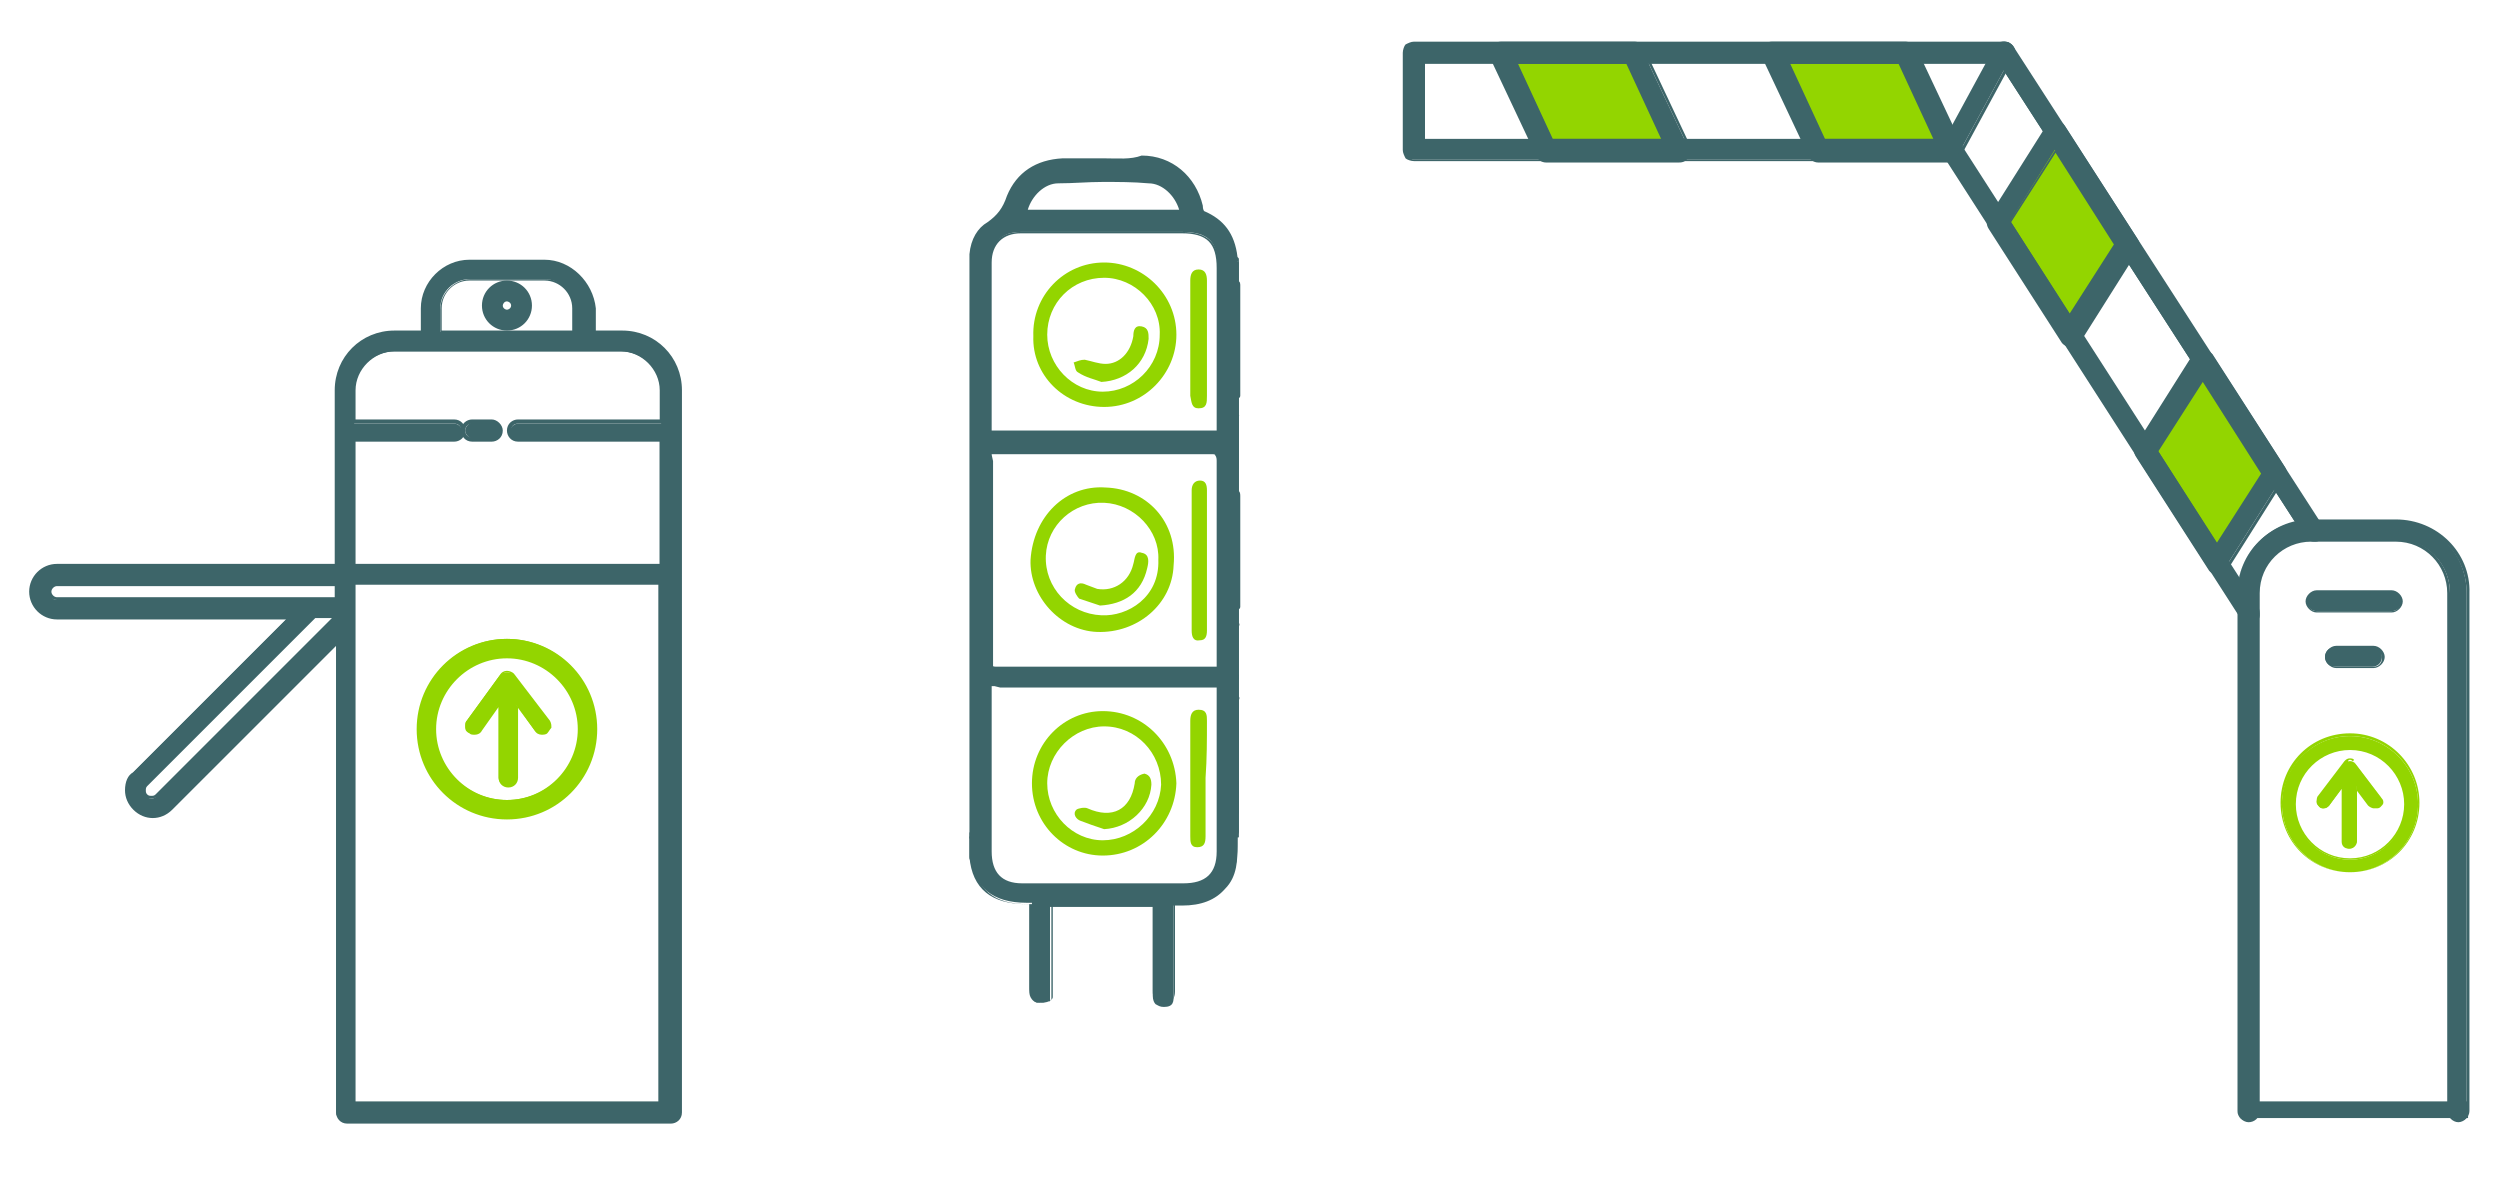 <?xml version="1.0" encoding="utf-8"?>
<!-- Generator: Adobe Illustrator 24.3.0, SVG Export Plug-In . SVG Version: 6.00 Build 0)  -->
<svg version="1.1" id="Layer_1" xmlns="http://www.w3.org/2000/svg" xmlns:xlink="http://www.w3.org/1999/xlink" x="0px" y="0px"
	 viewBox="0 0 180 85" style="enable-background:new 0 0 180 85;" xml:space="preserve">
<style type="text/css">
	.st0{display:none;}
	.st1{fill:#93D500;}
	.st2{fill:#3D6569;}
</style>
<g>
	<g id="Layer_1_1_">
	</g>
	<g id="Layer_5">
	</g>
	<g id="Layer_3">
	</g>
	<g id="Layer_7">
	</g>
	<g id="Layer_6">
	</g>
	<g id="Layer_4" class="st0">
	</g>
	<g>
		<g>
			<path class="st1" d="M169.2,61.1c-0.3,0-0.5-0.2-0.5-0.5v-4l-1,1.4c-0.1,0.1-0.2,0.2-0.4,0.2c-0.1,0-0.2,0-0.3-0.1
				c-0.1-0.1-0.2-0.2-0.2-0.3c0-0.1,0-0.2,0.1-0.3l1.9-2.5c0.1-0.1,0.2-0.2,0.4-0.2s0.3,0.1,0.4,0.2l1.9,2.5
				c0.1,0.1,0.1,0.2,0.1,0.3c0,0.1-0.1,0.2-0.2,0.3c-0.1,0.1-0.2,0.1-0.3,0.1c-0.1,0-0.3-0.1-0.4-0.2l-1-1.4v4
				C169.7,60.8,169.5,61.1,169.2,61.1z"/>
			<path class="st1" d="M169.2,54.7c0.1,0,0.2,0.1,0.3,0.2l1.9,2.5c0.1,0.2,0.1,0.4-0.1,0.5c-0.1,0.1-0.2,0.1-0.2,0.1
				c-0.1,0-0.2-0.1-0.3-0.2l-1.1-1.6v4.3c0,0.2-0.2,0.4-0.4,0.4s-0.4-0.2-0.4-0.4v-4.3l-1.1,1.6c-0.1,0.1-0.2,0.2-0.3,0.2
				c-0.1,0-0.2,0-0.2-0.1c-0.2-0.1-0.2-0.4-0.1-0.5l1.9-2.5C169,54.8,169.1,54.7,169.2,54.7 M169.2,54.6c-0.2,0-0.3,0.1-0.4,0.2
				l-1.9,2.5c-0.1,0.1-0.1,0.3-0.1,0.4c0,0.1,0.1,0.3,0.2,0.4c0.1,0.1,0.2,0.1,0.3,0.1c0.2,0,0.3-0.1,0.4-0.2l0.9-1.2v3.8
				c0,0.3,0.2,0.5,0.5,0.5s0.5-0.2,0.5-0.5v-3.8l0.9,1.2c0.1,0.1,0.3,0.2,0.4,0.2c0.1,0,0.2,0,0.3-0.1c0.1-0.1,0.2-0.2,0.2-0.4
				c0-0.1,0-0.3-0.1-0.4l-1.9-2.5C169.6,54.7,169.4,54.6,169.2,54.6L169.2,54.6z"/>
		</g>
		<g>
			<path class="st1" d="M169.2,62.8c-2.7,0-4.9-2.2-4.9-4.9s2.2-4.9,4.9-4.9c2.7,0,4.9,2.2,4.9,4.9S171.9,62.8,169.2,62.8z
				 M169.2,53.9c-2.2,0-4,1.8-4,4s1.8,4,4,4s4-1.8,4-4S171.4,53.9,169.2,53.9z"/>
			<path class="st1" d="M169.2,53c2.7,0,4.9,2.2,4.9,4.9c0,2.7-2.2,4.9-4.9,4.9c-2.7,0-4.9-2.2-4.9-4.9
				C164.4,55.2,166.5,53,169.2,53 M169.2,61.9c2.2,0,4.1-1.8,4.1-4.1c0-2.2-1.8-4.1-4.1-4.1c-2.2,0-4.1,1.8-4.1,4.1
				C165.1,60.1,167,61.9,169.2,61.9 M169.2,52.8c-2.8,0-5,2.2-5,5c0,2.8,2.2,5,5,5c2.8,0,5-2.2,5-5C174.2,55.1,172,52.8,169.2,52.8
				L169.2,52.8z M169.2,61.8c-2.2,0-3.9-1.8-3.9-3.9c0-2.2,1.8-3.9,3.9-3.9c2.2,0,3.9,1.8,3.9,3.9C173.1,60,171.4,61.8,169.2,61.8
				L169.2,61.8z"/>
		</g>
		<g>
			<path class="st1" d="M149.1,24.2c0,0-0.1,0-0.1-0.1l-5.2-8.1c0,0,0-0.1,0-0.1l4.1-6.5c0,0,0.1-0.1,0.1-0.1c0,0,0,0,0,0
				c0,0,0.1,0,0.1,0.1l5.2,8.1c0,0,0,0.1,0,0.1l-4.1,6.5C149.1,24.2,149.1,24.2,149.1,24.2C149.1,24.2,149.1,24.2,149.1,24.2z"/>
			<path class="st1" d="M148,9.5l5.2,8.1l-4.1,6.5l-5.2-8.1L148,9.5 M148,9.3C148,9.3,148,9.3,148,9.3c-0.1,0-0.2,0-0.2,0.1
				l-4.1,6.5c-0.1,0.1-0.1,0.2,0,0.3l5.2,8.1c0,0.1,0.1,0.1,0.2,0.1c0,0,0,0,0,0c0.1,0,0.2,0,0.2-0.1l4.1-6.5c0.1-0.1,0.1-0.2,0-0.3
				l-5.2-8.1C148.2,9.3,148.1,9.3,148,9.3L148,9.3z"/>
		</g>
		<g>
			<path class="st1" d="M159.6,40.7c0,0-0.1,0-0.1-0.1l-5.2-8.1c0,0,0-0.1,0-0.1l4.1-6.5c0,0,0.1-0.1,0.1-0.1c0,0,0,0,0,0
				c0,0,0.1,0,0.1,0.1l5.2,8.1c0,0,0,0.1,0,0.1l-4.1,6.5C159.7,40.6,159.7,40.7,159.6,40.7C159.6,40.7,159.6,40.7,159.6,40.7z"/>
			<path class="st1" d="M158.6,25.9l5.2,8.1l-4.1,6.5l-5.2-8.1L158.6,25.9 M158.6,25.7C158.6,25.7,158.6,25.7,158.6,25.7
				c-0.1,0-0.2,0-0.2,0.1l-4.1,6.5c-0.1,0.1-0.1,0.2,0,0.3l5.2,8.1c0,0.1,0.1,0.1,0.2,0.1c0,0,0,0,0,0c0.1,0,0.2,0,0.2-0.1l4.1-6.5
				c0.1-0.1,0.1-0.2,0-0.3l-5.2-8.1C158.7,25.7,158.7,25.7,158.6,25.7L158.6,25.7z"/>
		</g>
		<g>
			<path class="st1" d="M111.3,10.9c0,0-0.1,0-0.1-0.1l-3.3-7c0,0,0-0.1,0-0.1c0,0,0.1-0.1,0.1-0.1h9.6c0,0,0.1,0,0.1,0.1l3.3,7
				c0,0,0,0.1,0,0.1c0,0-0.1,0.1-0.1,0.1H111.3z"/>
			<path class="st1" d="M117.7,3.8l3.3,7h-9.6l-3.3-7H117.7 M117.7,3.5h-9.6c-0.1,0-0.2,0-0.2,0.1c0,0.1-0.1,0.2,0,0.2l3.3,7
				c0,0.1,0.1,0.1,0.2,0.1h9.6c0.1,0,0.2,0,0.2-0.1c0-0.1,0.1-0.2,0-0.2l-3.3-7C117.8,3.6,117.8,3.5,117.7,3.5L117.7,3.5z"/>
		</g>
		<g>
			<path class="st1" d="M130.9,10.9c0,0-0.1,0-0.1-0.1l-3.3-7c0,0,0-0.1,0-0.1c0,0,0.1-0.1,0.1-0.1h9.6c0,0,0.1,0,0.1,0.1l3.3,7
				c0,0,0,0.1,0,0.1c0,0-0.1,0.1-0.1,0.1H130.9z"/>
			<path class="st1" d="M137.2,3.8l3.3,7h-9.6l-3.3-7H137.2 M137.2,3.5h-9.6c-0.1,0-0.2,0-0.2,0.1c0,0.1-0.1,0.2,0,0.2l3.3,7
				c0,0.1,0.1,0.1,0.2,0.1h9.6c0.1,0,0.2,0,0.2-0.1c0-0.1,0.1-0.2,0-0.2l-3.3-7C137.4,3.6,137.3,3.5,137.2,3.5L137.2,3.5z"/>
		</g>
	</g>
	<path class="st1" d="M79.6,35.1c-2.9-0.2-5.2,2.1-5.4,5.2c-0.1,2.6,2.1,5.1,4.8,5.2c2.9,0.1,5.4-2,5.5-4.8
		C84.8,37.6,82.6,35.2,79.6,35.1z M79.3,44.3c-2.3-0.1-4.1-2-4-4.3c0.1-2.2,2-3.9,4.2-3.8c2.2,0.1,4,2,3.9,4.1
		C83.5,43,81.2,44.4,79.3,44.3z"/>
	<path class="st1" d="M86.9,40.4c0-1.7,0-3.4,0-5.1c0-0.4-0.1-0.7-0.5-0.7c-0.4,0-0.6,0.3-0.6,0.7c0,3.4,0,6.7,0,10.1
		c0,0.4,0.1,0.8,0.6,0.7c0.4,0,0.5-0.3,0.5-0.7C86.9,43.8,86.9,42.1,86.9,40.4C86.9,40.4,86.9,40.4,86.9,40.4z"/>
	<path class="st1" d="M79.5,29.3c2.9,0,5.2-2.4,5.2-5.2c0-2.9-2.4-5.2-5.2-5.2c-2.9,0-5.2,2.4-5.1,5.3C74.3,27,76.6,29.3,79.5,29.3z
		 M79.5,20c2.2,0,4.1,1.9,4,4.1c0,2.3-1.9,4.1-4.1,4.1c-2.2,0-4-1.9-4-4.1C75.4,21.8,77.2,20,79.5,20z"/>
	<path class="st1" d="M86.3,29.4c0.6,0,0.6-0.4,0.6-0.9c0-2.8,0-5.5,0-8.3c0-0.4-0.1-0.8-0.6-0.8c-0.5,0-0.6,0.4-0.6,0.8
		c0,1.4,0,2.8,0,4.2c0,1.4,0,2.7,0,4.1C85.8,29,85.8,29.4,86.3,29.4z"/>
	<path class="st1" d="M79.4,51.2c-2.8,0-5.1,2.3-5.1,5.2c0,2.9,2.3,5.2,5.1,5.2c2.9,0,5.2-2.3,5.3-5.2
		C84.6,53.5,82.3,51.2,79.4,51.2z M79.4,60.5c-2.2,0-4-1.9-4-4.1c0-2.2,1.9-4.1,4.1-4.1c2.3,0,4.1,1.9,4.1,4.2
		C83.5,58.7,81.6,60.5,79.4,60.5z"/>
	<path class="st1" d="M86.9,51.9c0-0.4,0-0.8-0.6-0.8c-0.5,0-0.6,0.4-0.6,0.8c0,2.8,0,5.5,0,8.3c0,0.4,0,0.8,0.5,0.8
		c0.5,0,0.6-0.3,0.6-0.8c0-1.4,0-2.8,0-4.2C86.9,54.6,86.9,53.3,86.9,51.9z"/>
	<path class="st1" d="M81.6,40.6c-0.3,1.3-1.4,2-2.6,1.8c-0.3-0.1-0.5-0.2-0.8-0.3c-0.4-0.2-0.7-0.1-0.8,0.3
		c-0.1,0.2,0.2,0.6,0.3,0.7c0.6,0.2,1.2,0.4,1.5,0.5c1.7-0.1,3-0.9,3.4-2.7c0.1-0.4,0.2-1-0.4-1.1C81.7,39.6,81.7,40.3,81.6,40.6z"
		/>
	<path class="st1" d="M79.3,27.5c1.8-0.1,3.2-1.3,3.4-3.1c0-0.4,0-0.8-0.5-0.9c-0.5-0.1-0.6,0.3-0.6,0.7c-0.2,1.2-1,2-2,2
		c-0.5,0-1-0.2-1.5-0.3c-0.3,0-0.5,0.1-0.8,0.2c0.1,0.2,0.1,0.6,0.3,0.7C78.2,27.2,78.8,27.3,79.3,27.5z"/>
	<path class="st1" d="M81.7,56.4c-0.3,1.9-1.6,2.6-3.4,1.8c-0.2-0.1-0.7,0-0.8,0.1c-0.3,0.3,0,0.7,0.3,0.8c0.5,0.2,1.1,0.4,1.7,0.6
		c1.8-0.1,3.3-1.5,3.4-3.2c0-0.4-0.1-0.7-0.5-0.8C81.9,55.8,81.7,56.1,81.7,56.4z"/>
	<g>
		<g>
			<path class="st2" d="M89,43.7c-0.1,0-0.1,0-0.1-0.1c0-0.1-0.1-0.2-0.1-0.3c0-2.5,0-5,0-7.5c0-0.1,0-0.2,0-0.3
				c0-0.1,0.1-0.1,0.1-0.1c0,0,0,0,0,0c0.1,0,0.1,0.1,0.1,0.1v8C89.2,43.6,89.1,43.7,89,43.7C89,43.7,89,43.7,89,43.7z"/>
			<path class="st2" d="M89,35.5v8c0-0.1,0-0.2,0-0.3c0-2.5,0-5,0-7.5C89,35.7,89,35.6,89,35.5 M89,35.3c-0.1,0-0.2,0.1-0.2,0.2
				l0.2,0l-0.2,0c0,0.1,0,0.2,0,0.3c0,2.3,0,4.6,0,7.5c0,0.1,0,0.3,0.1,0.4c0,0.1,0.1,0.2,0.2,0.2c0,0,0,0,0,0
				c0.1,0,0.2-0.1,0.2-0.2v-8C89.3,35.4,89.2,35.3,89,35.3C89,35.3,89,35.3,89,35.3L89,35.3z"/>
		</g>
		<g>
			<path class="st2" d="M89,34l0-0.1L89,34c-0.1,0-0.2-0.1-0.2-0.1v-3.8c0-0.1,0.1-0.1,0.1-0.1s0.2,0.1,0.2,0.1v3.8
				C89.2,33.9,89.1,33.9,89,34C89.1,34,89.1,34,89,34C89,34,89,34,89,34z"/>
			<path class="st2" d="M89,30.1v3.8c0,0,0,0,0,0C89,32.6,89,31.4,89,30.1C89,30.1,89,30.1,89,30.1 M89,29.8L89,29.8
				c-0.2,0-0.3,0.1-0.3,0.2v3.8c0,0.1,0.1,0.2,0.2,0.2c0,0,0,0,0,0c0.1,0,0.1,0,0.2-0.1c0,0,0.1-0.1,0.1-0.2v-3.8
				C89.3,30,89.2,29.8,89,29.8L89,29.8z"/>
		</g>
		<g>
			<path class="st2" d="M89,28.6c-0.1,0-0.1,0-0.1-0.1l0.1,0l-0.1,0c0,0,0-0.1,0-0.1c0-2.5,0-5.1,0-7.6c0-0.1,0-0.2,0-0.2
				c0-0.1,0.1-0.1,0.1-0.1c0,0,0,0,0,0c0.1,0,0.1,0.1,0.1,0.1v8C89.2,28.5,89.1,28.6,89,28.6C89,28.6,89,28.6,89,28.6z"/>
			<path class="st2" d="M89,20.5v8c0-0.1,0-0.1,0-0.2c0-2.5,0-5.1,0-7.6C89,20.6,89,20.5,89,20.5 M89,20.2c-0.1,0-0.2,0.1-0.2,0.2
				c0,0.1,0,0.2,0,0.3c0,2.6,0,5.2,0,7.6c0,0.1,0,0.1,0,0.2c0,0.1,0.1,0.2,0.3,0.2c0,0,0,0,0,0c0.1,0,0.2-0.1,0.2-0.2v-8
				C89.3,20.3,89.2,20.2,89,20.2C89,20.2,89,20.2,89,20.2L89,20.2z"/>
		</g>
		<g>
			<path class="st2" d="M70,60.4c-0.1,0-0.1,0-0.1-0.1V60c0-0.1,0.1-0.1,0.1-0.1c0,0,0.1,0,0.1,0c0,0,0,0.1,0,0.1l0,0.2
				C70.2,60.3,70.1,60.4,70,60.4C70,60.4,70,60.4,70,60.4z"/>
			<path class="st2" d="M70.1,60L70.1,60 M70.1,60c0,0.1,0,0.2,0,0.3L70.1,60C70,60,70.1,60,70.1,60 M70.1,59.8L70.1,59.8L70.1,59.8
				c-0.2,0-0.3,0.1-0.3,0.2v0.3c0,0.1,0.1,0.2,0.2,0.2c0,0,0,0,0,0c0.1,0,0.2-0.1,0.2-0.2l0-0.1c0,0,0-0.1,0-0.1c0,0,0,0,0-0.1
				C70.3,59.9,70.2,59.8,70.1,59.8L70.1,59.8z M70.1,60.3L70.1,60.3L70.1,60.3L70.1,60.3z"/>
		</g>
		<g>
			<path class="st2" d="M89,49c-0.1,0-0.1-0.1-0.1-0.1v-3.8c0-0.1,0.1-0.1,0.1-0.1c0.1,0,0.2,0.1,0.2,0.1v3.8
				C89.2,48.9,89.1,49,89,49L89,49z"/>
			<path class="st2" d="M89,45.1v3.8c0,0,0,0-0.1,0C89,47.6,89,46.4,89,45.1C89,45.1,89,45.1,89,45.1 M89,44.8
				C89,44.8,89,44.8,89,44.8c-0.2,0-0.3,0.1-0.3,0.3v3.8c0,0.1,0.1,0.2,0.2,0.2H89c0.1,0,0.2-0.1,0.2-0.2v-3.8
				C89.3,44.9,89.2,44.8,89,44.8L89,44.8z"/>
		</g>
		<g>
			<path class="st2" d="M89,58.6c-0.1,0-0.1,0-0.1-0.1l0.1,0l-0.1,0c0-0.1,0-0.1,0-0.2c0-2.6,0-5.1,0-7.7c0-0.1,0-0.2,0-0.2
				c0-0.1,0.1-0.1,0.1-0.1c0,0,0,0,0,0c0.1,0,0.1,0.1,0.1,0.1v8.1C89.2,58.5,89.1,58.6,89,58.6C89,58.6,89,58.6,89,58.6z"/>
			<path class="st2" d="M89,50.4v8.1c0-0.1,0-0.1,0-0.2c0-2.6,0-5.1,0-7.7C89,50.5,89,50.4,89,50.4 M89,50.1c-0.1,0-0.2,0.1-0.2,0.2
				c0,0.1,0,0.2,0,0.3c0,2.7,0,5.2,0,7.7c0,0.1,0,0.2,0,0.2c0,0.1,0.1,0.2,0.2,0.2c0,0,0,0,0,0c0.1,0,0.2-0.1,0.2-0.2v-8.1
				C89.3,50.2,89.2,50.1,89,50.1C89,50.1,89,50.1,89,50.1L89,50.1z"/>
		</g>
		<g>
			<path class="st2" d="M74.8,72.2c-0.2,0-0.4-0.1-0.4-0.3c-0.1-0.2-0.1-0.4-0.1-0.8l0-6.1c-0.1,0-0.3,0-0.4,0c-2.4,0-3.8-1.1-4-3.3
				l0-1.5l0-0.2c0,0,0,0,0-0.1V18.4c0.2-1.1,0.6-1.8,1.3-2.3c0.8-0.5,1.1-1.1,1.5-1.9c0.7-1.6,2-2.6,3.8-2.6c1,0,2,0,3,0
				c0.9,0,1.8,0,2.8,0c2.1,0,3.8,1.5,4.2,3.5c0.1,0.4,0.2,0.4,0.2,0.4c1.4,0.6,2.2,1.6,2.4,3.3c0,0,0.1,0.1,0.1,0.1v1.6
				c0,0.1,0,0.1,0,0.2c0,2.5,0,5.1,0,7.6c0,0,0,0.1,0,0.1l0,1.7c0,0,0,0.1,0,0.1v3.6c0,0,0,0,0,0.1v1.7c0,0.1,0,0.2,0,0.2
				c0,2.5,0,5,0,7.5c0,0.1,0,0.2,0,0.3l0,1.6c0,0,0,0.1-0.1,0.1v3.6c0,0,0.1,0,0.1,0.1v1.5c0,0.1,0,0.1,0,0.2c0,2.6,0,5.1,0,7.7
				c0,0.1,0,0.1,0,0.2l0,1.6c0,0.1,0,0.1-0.1,0.1c0,0.2,0,0.3,0,0.5c0,1.1,0,2.3-0.9,3.2c-0.7,0.8-1.7,1.2-3.1,1.2
				c-0.2,0-0.4,0-0.6,0v2.2c0,1.4,0,2.8,0,4.3c0,0.4,0,0.8-0.7,0.8h0c-0.3,0-0.4-0.1-0.6-0.2c-0.1-0.1-0.2-0.3-0.2-0.6
				c0-1.6,0-3.2,0-4.8l0-0.8c0-0.2,0-0.4,0-0.6l0-0.2h-7.4V72c0,0.1,0,0.1-0.1,0.1C75.3,72.2,75,72.2,74.8,72.2z M71.3,61.3
				c0,1.6,0.8,2.4,2.4,2.4l11.6,0c1.7,0,2.5-0.8,2.5-2.5c0-2.6,0-11.1,0-11.1c0-0.4,0-0.6-0.1-0.7c-0.1-0.1-0.3-0.1-0.7-0.1l-15.7,0
				L71.3,61.3z M71.3,32.6c0,0.1,0,0.1,0,0.2l0,4.2c0,3.5,0,7,0,10.6c0,0.2,0,0.3,0.1,0.3c0.1,0.1,0.2,0.1,0.4,0.1c3.7,0,7.4,0,11,0
				h4.9l0-0.2c0-0.2,0-0.3,0-0.5l0-6.9c0-2.4,0-4.9,0-7.3c0-0.2,0-0.4-0.1-0.4c-0.1-0.1-0.2-0.1-0.4-0.1v-0.1l0,0.1
				c-3.7,0-7.4,0-11.1,0l-4.3,0c-0.1,0-0.3,0-0.4,0L71.3,32.6L71.3,32.6z M87.7,31.1V19.3c0-1.9-0.7-2.6-2.6-2.6c-1.6,0-3.2,0-4.8,0
				c-2.3,0-4.5,0-6.8,0c-1.4,0-2.2,0.8-2.2,2.2c0,3.3,0,6.6,0,9.9l0,1.8c0,0.1,0,0.3,0,0.4l0,0.1H87.7z M85,15.2
				c-0.2-1.1-1.2-2.1-2.3-2.1c-1.1,0-2.2-0.1-3.3-0.1c-1.1,0-2.1,0-3.2,0.1c-1.1,0-2.1,1-2.4,2.1H85z"/>
			<path class="st2" d="M79.5,11.7c0.9,0,1.8,0,2.8,0c2,0,3.7,1.4,4.1,3.4c0,0.2,0.1,0.5,0.3,0.5c1.5,0.6,2.2,1.7,2.3,3.2
				c0,0,0,0,0.1,0v1.6c0,0.1,0,0.1,0,0.2c0,2.5,0,5.1,0,7.6c0,0.1,0,0.1,0,0.2v1.6c0,0,0,0,0,0c0,1.3,0,2.5,0,3.8c0,0,0,0,0,0v1.7
				c0,0.1,0,0.1,0,0.2c0,2.5,0,5,0,7.5c0,0.1,0,0.2,0,0.3v1.5c0,0,0,0-0.1,0c0,1.3,0,2.5,0,3.8c0,0,0,0,0.1,0v1.5c0,0.1,0,0.1,0,0.2
				c0,2.6,0,5.1,0,7.7c0,0.1,0,0.1,0,0.2V60c0,0,0,0-0.1,0c0,1.4,0.1,2.7-0.8,3.8c-0.8,0.9-1.8,1.1-3,1.1c-0.2,0-0.5,0-0.7,0
				c0,0.3,0,0.5,0,0.8c0,1.9,0,3.8,0,5.8c0,0.4,0,0.6-0.5,0.6c0,0,0,0,0,0c-0.5,0-0.6-0.2-0.6-0.7c0-1.9,0-3.8,0-5.6
				c0-0.3,0-0.5,0-0.8c-2.6,0-5.1,0-7.7,0c0,2.3,0,4.7,0,7c-0.3,0.1-0.6,0.2-0.8,0.2c-0.4,0-0.4-0.3-0.4-0.9c0-2,0-4.1,0-6.2
				c-0.2,0-0.3,0-0.5,0c-2.5,0-3.7-1.1-3.9-3.2v-1.5c0-0.1,0-0.2,0-0.3c0,0,0,0,0,0V18.4c0.1-0.9,0.5-1.7,1.2-2.1
				c0.8-0.5,1.2-1.1,1.5-2c0.6-1.6,2-2.5,3.7-2.6C77.5,11.7,78.5,11.7,79.5,11.7 M73.7,15.3c3.8,0,7.6,0,11.4,0
				C85,14.1,83.9,13,82.7,13c-1.1,0-2.2-0.1-3.3-0.1c-1.1,0-2.1,0-3.2,0.1C75,13,73.9,14.1,73.7,15.3 M71.2,31.3c5.6,0,11,0,16.6,0
				c0-0.4,0-0.7,0-1.1c0-3.6,0-7.2,0-10.8c0-1.9-0.8-2.7-2.7-2.7c-1.6,0-3.2,0-4.8,0c-2.3,0-4.5,0-6.8,0c-1.5,0-2.4,0.9-2.4,2.3
				c0,3.9,0,7.8,0,11.7C71.1,30.8,71.2,31,71.2,31.3 M71.7,48.1C71.7,48.1,71.7,48.1,71.7,48.1c4.5,0,9.1,0,13.6,0c0.3,0,0.6,0,1,0
				c0.5,0,1,0,1.5,0c0-0.3,0-0.6,0-0.8c0-1.7,0-3.3,0-5c0-3.1,0-6.1,0-9.2c0-0.5-0.1-0.7-0.6-0.7c0,0,0,0,0,0c-5.1,0-10.2,0-15.4,0
				c-0.2,0-0.4,0-0.6,0c0,0.1,0,0.2,0,0.3c0,4.9,0,9.9,0,14.8C71.1,48,71.3,48.1,71.7,48.1 M72,49.2c-0.2,0-0.5,0-0.8,0
				c0,0.4,0,0.7,0,1c0,3.7,0,7.4,0,11.1c0,1.6,0.9,2.5,2.5,2.5c2.2,0,4.4,0,6.7,0c1.6,0,3.3,0,4.9,0c1.7,0,2.6-0.9,2.6-2.6
				c0-3.7,0-7.4,0-11.1c0-0.9,0-0.9-0.8-0.9c0,0,0,0-0.1,0c-4.9,0-9.7,0-14.6,0C72.2,49.2,72.1,49.2,72,49.2 M79.5,11.4
				c-1.1,0-2,0-3,0c-1.9,0.1-3.3,1-4,2.7c-0.3,0.9-0.7,1.4-1.4,1.9c-0.7,0.4-1.2,1.2-1.3,2.3l0,41.6c0,0,0,0.1,0,0.1
				c0,0,0,0.1,0,0.1l0,0.1l0,1.5c0.2,2.3,1.6,3.4,4.1,3.4c0.1,0,0.2,0,0.2,0l0,1.6l0,4.3c0,0.4,0,0.6,0.1,0.8
				c0.1,0.2,0.3,0.4,0.6,0.4c0.2,0,0.5-0.1,0.8-0.2c0.1,0,0.2-0.1,0.2-0.2v-6.7H83l0,0.1c0,0.2,0,0.4,0,0.5l0,0.8c0,1.6,0,3.2,0,4.8
				c0,0.3,0,0.5,0.2,0.7c0.2,0.2,0.4,0.2,0.6,0.2c0.8,0,0.8-0.6,0.8-0.9c0-1.4,0-2.8,0-4.3l0-1.5v-0.5c0.2,0,0.3,0,0.4,0
				c1.4,0,2.4-0.4,3.2-1.2c0.9-1,0.9-2.2,0.9-3.3c0-0.1,0-0.3,0-0.4c0,0,0.1-0.1,0.1-0.2v-1.6c0,0,0-0.1,0-0.1c0,0,0-0.1,0-0.1
				c0-2.5,0-5,0-7.7c0-0.1,0-0.1,0-0.2l0-1.5c0-0.1,0-0.1-0.1-0.2v-3.5c0,0,0.1-0.1,0.1-0.1v-1.5c0,0,0-0.1,0-0.1c0-0.1,0-0.1,0-0.2
				c0-2.8,0-5.2,0-7.5c0-0.1,0-0.1,0-0.2c0,0,0,0,0-0.1v-1.7c0,0,0-0.1,0-0.1v-3.5c0,0,0-0.1,0-0.1v-1.6c0,0,0-0.1,0-0.1
				c0,0,0-0.1,0-0.1c0-2.4,0-5,0-7.6c0-0.1,0-0.1,0-0.2l0-1.6c0-0.1,0-0.1-0.1-0.2c-0.2-1.7-1-2.7-2.4-3.3c0,0,0,0,0,0
				c0,0-0.1-0.1-0.1-0.4c-0.5-2.1-2.2-3.6-4.4-3.6C81.4,11.5,80.5,11.4,79.5,11.4L79.5,11.4z M74,15.1c0.3-1,1.2-1.9,2.2-1.9
				c1.1,0,2.1-0.1,3.2-0.1c1.1,0,2.2,0,3.3,0.1c1,0,1.9,0.9,2.2,1.9H74L74,15.1z M71.4,31c0-0.1,0-0.3,0-0.4l0-1.5
				c0-3.4,0-6.8,0-10.2c0-1.3,0.8-2.1,2.1-2.1c2.3,0,4.5,0,6.8,0c1.6,0,3.2,0,4.8,0c1.8,0,2.5,0.7,2.5,2.5l0,7.9l0,2.9V31H71.4
				L71.4,31z M71.4,32.7L71.4,32.7c0.2,0,0.3,0,0.4,0l4.1,0c3.8,0,7.5,0,11.3,0c0,0,0,0,0,0c0.2,0,0.3,0,0.3,0.1
				c0.1,0.1,0.1,0.3,0.1,0.4c0,2.5,0,4.9,0,7.4l0,1.9l0,2.1c0,1,0,1.9,0,2.9c0,0.2,0,0.3,0,0.5l0,0.1l-0.5,0l-0.7,0l-1,0l-2.8,0
				c-3.6,0-7.2,0-10.8,0l0,0.3v-0.2c-0.2,0-0.3,0-0.3,0c0,0,0,0,0-0.2c0-3.5,0-7,0-10.6l0-4.2C71.4,32.8,71.4,32.7,71.4,32.7
				L71.4,32.7z M72,49.5l0.4,0l3.7,0l10.9,0l0.1,0c0.2,0,0.5,0,0.5,0c0,0.1,0,0.3,0,0.6l0,3.5c0,2.6,0,5.1,0,7.7
				c0,1.6-0.8,2.3-2.4,2.3l-4.9,0c-2.2,0-4.4,0-6.7,0c-1.5,0-2.2-0.8-2.2-2.3l0-8.4l0-2.7v-0.8l0.2,0L72,49.5L72,49.5z"/>
		</g>
		<g>
			<path class="st2" d="M70,61.9c-0.1,0-0.1,0-0.1-0.1c0-0.4,0-0.9,0-1.5c0-0.1,0.1-0.1,0.1-0.1c0,0,0,0,0,0c0.1,0,0.1,0.1,0.1,0.1
				v1.5C70.2,61.8,70.1,61.9,70,61.9C70,61.9,70,61.9,70,61.9z"/>
			<path class="st2" d="M70,60.3v1.5C70,61.3,70,60.8,70,60.3 M70,60.1c-0.1,0-0.2,0.1-0.2,0.2c0,0.6,0,1.1,0,1.5
				c0,0.1,0.1,0.2,0.2,0.2c0,0,0,0,0,0c0.1,0,0.2-0.1,0.2-0.2v-1.5C70.3,60.2,70.2,60.1,70,60.1C70,60.1,70,60.1,70,60.1L70,60.1z"
				/>
		</g>
	</g>
	<g>
		<g>
			<path class="st2" d="M24.8,80.7c-0.3,0-0.6-0.3-0.6-0.6V46.2l-12,12c-0.3,0.3-0.8,0.5-1.3,0.5s-0.9-0.2-1.3-0.5
				c-0.3-0.3-0.5-0.8-0.5-1.3c0-0.5,0.2-0.9,0.5-1.3l11.2-11.2H4.1c-1,0-1.8-0.8-1.8-1.8s0.8-1.8,1.8-1.8h20.1V28.1
				c0-2.3,1.9-4.2,4.2-4.2h2.1v-1.7c0-1.8,1.5-3.3,3.3-3.3h5.4c1.8,0,3.3,1.5,3.3,3.3v1.7h2.1c2.3,0,4.2,1.9,4.2,4.2v52
				c0,0.3-0.3,0.6-0.6,0.6H24.8z M47.5,79.4V41.9H25.5v37.5H47.5z M10.5,56.5c-0.1,0.1-0.2,0.2-0.2,0.4c0,0.2,0.1,0.3,0.2,0.4
				c0.1,0.1,0.2,0.2,0.4,0.2s0.3-0.1,0.4-0.2l12.9-12.9h-1.6L10.5,56.5z M4.1,42c-0.3,0-0.6,0.3-0.6,0.6s0.3,0.6,0.6,0.6h20.1V42
				H4.1z M47.5,40.7v-9H37.3c-0.3,0-0.6-0.3-0.6-0.6c0-0.3,0.3-0.6,0.6-0.6h10.3v-2.3c0-1.6-1.3-2.9-2.9-2.9H28.4
				c-1.6,0-2.9,1.3-2.9,2.9v2.3h7.2c0.3,0,0.6,0.3,0.6,0.6c0,0.3-0.3,0.6-0.6,0.6h-7.2v9H47.5z M41.3,23.9v-1.7
				c0-1.1-0.9-2.1-2.1-2.1h-5.4c-1.1,0-2.1,0.9-2.1,2.1v1.7H41.3z"/>
			<path class="st2" d="M39.2,19c1.8,0,3.2,1.4,3.2,3.2v1.8h2.2c2.2,0,4.1,1.8,4.1,4.1V31v10.3v38.8c0,0.3-0.2,0.5-0.5,0.5H24.8
				c-0.3,0-0.5-0.2-0.5-0.5V45.9L12.1,58.1c-0.3,0.3-0.7,0.5-1.2,0.5c-0.5,0-0.9-0.2-1.2-0.5c-0.3-0.3-0.5-0.7-0.5-1.2
				c0-0.5,0.2-0.9,0.5-1.2l11.4-11.4H4.1c-0.9,0-1.7-0.8-1.7-1.7c0-0.9,0.8-1.7,1.7-1.7h20.3V31v-2.9c0-2.2,1.8-4.1,4.1-4.1h2.2
				v-1.8c0-1.8,1.4-3.2,3.2-3.2H39.2 M31.6,24.1h9.9v-1.8c0-1.2-1-2.2-2.2-2.2h-5.4c-1.2,0-2.2,1-2.2,2.2V24.1 M25.3,30.5h7.4
				c0.3,0,0.5,0.2,0.5,0.5c0,0.3-0.2,0.5-0.5,0.5h-7.4v9.3h22.3v-9.3H37.3c-0.3,0-0.5-0.2-0.5-0.5c0-0.3,0.2-0.5,0.5-0.5h10.4v-2.4
				c0-1.7-1.4-3-3-3h-2.7H31.1h-2.7c-1.7,0-3,1.4-3,3V30.5 M25.3,79.6h22.3V41.8H25.3v1.9V79.6 M4.1,43.2h20.3v-1.4H4.1
				c-0.4,0-0.7,0.3-0.7,0.7C3.4,42.9,3.7,43.2,4.1,43.2 M10.9,57.5c0.2,0,0.4-0.1,0.5-0.2l12.9-12.9v-0.2h-1.7L10.4,56.4
				c-0.1,0.1-0.2,0.3-0.2,0.5c0,0.2,0.1,0.4,0.2,0.5C10.6,57.5,10.7,57.5,10.9,57.5 M39.2,18.7h-5.4c-1.9,0-3.5,1.6-3.5,3.5v1.6
				h-1.9c-2.4,0-4.3,1.9-4.3,4.3V31v9.6h-20c-1.1,0-2,0.9-2,2s0.9,2,2,2h16.5l-11,11C9.2,55.8,9,56.3,9,56.9c0,0.5,0.2,1,0.6,1.4
				c0.4,0.4,0.9,0.6,1.4,0.6c0.5,0,1-0.2,1.4-0.6l11.8-11.8v33.6c0,0.4,0.3,0.8,0.8,0.8h23.3c0.4,0,0.8-0.3,0.8-0.8V41.3V31v-2.9
				c0-2.4-1.9-4.3-4.3-4.3h-1.9v-1.6C42.7,20.3,41.1,18.7,39.2,18.7L39.2,18.7z M31.8,23.8v-1.6c0-1.1,0.9-2,2-2h5.4
				c1.1,0,2,0.9,2,2v1.6H31.8L31.8,23.8z M25.6,30.2v-2.1c0-1.5,1.3-2.8,2.8-2.8h2.7h10.9h2.7c1.5,0,2.8,1.3,2.8,2.8v2.1H37.3
				c-0.4,0-0.8,0.3-0.8,0.8c0,0.4,0.3,0.8,0.8,0.8h10.2v8.8H25.6v-8.8h7.1c0.4,0,0.8-0.3,0.8-0.8c0-0.4-0.3-0.8-0.8-0.8H25.6
				L25.6,30.2z M25.6,42.1h21.8v37.2H25.6V43.7V42.1L25.6,42.1z M4.1,43c-0.2,0-0.4-0.2-0.4-0.4s0.2-0.4,0.4-0.4h20V43H4.1L4.1,43z
				 M22.7,44.5h1.2L11.2,57.2c-0.1,0.1-0.2,0.1-0.3,0.1c-0.1,0-0.2,0-0.3-0.1c-0.1-0.1-0.1-0.2-0.1-0.3c0-0.1,0-0.2,0.1-0.3
				L22.7,44.5L22.7,44.5z"/>
		</g>
		<g>
			<path class="st2" d="M34.1,31.6c-0.3,0-0.6-0.3-0.6-0.6c0-0.3,0.3-0.6,0.6-0.6h1.4c0.3,0,0.6,0.3,0.6,0.6c0,0.3-0.3,0.6-0.6,0.6
				H34.1z"/>
			<path class="st2" d="M35.4,30.5c0.3,0,0.5,0.2,0.5,0.5c0,0.3-0.2,0.5-0.5,0.5h-1.4c-0.3,0-0.5-0.2-0.5-0.5c0-0.3,0.2-0.5,0.5-0.5
				H35.4 M35.4,30.2h-1.4c-0.4,0-0.8,0.3-0.8,0.8c0,0.4,0.3,0.8,0.8,0.8h1.4c0.4,0,0.8-0.3,0.8-0.8C36.2,30.6,35.8,30.2,35.4,30.2
				L35.4,30.2z"/>
		</g>
		<g>
			<path class="st2" d="M36.5,23.7c-0.9,0-1.7-0.7-1.7-1.7s0.7-1.7,1.7-1.7s1.7,0.7,1.7,1.7S37.4,23.7,36.5,23.7z M36.5,21.6
				c-0.2,0-0.4,0.2-0.4,0.4s0.2,0.4,0.4,0.4c0.2,0,0.4-0.2,0.4-0.4S36.7,21.6,36.5,21.6z"/>
			<path class="st2" d="M36.5,20.5c0.8,0,1.5,0.7,1.5,1.5c0,0.8-0.7,1.5-1.5,1.5c-0.8,0-1.5-0.7-1.5-1.5
				C35,21.2,35.6,20.5,36.5,20.5 M36.5,22.5c0.3,0,0.5-0.2,0.5-0.5c0-0.3-0.2-0.5-0.5-0.5S36,21.7,36,22
				C36,22.3,36.2,22.5,36.5,22.5 M36.5,20.2c-1,0-1.8,0.8-1.8,1.8c0,1,0.8,1.8,1.8,1.8s1.8-0.8,1.8-1.8C38.3,21,37.5,20.2,36.5,20.2
				L36.5,20.2z M36.5,22.3c-0.1,0-0.3-0.1-0.3-0.3c0-0.1,0.1-0.3,0.3-0.3c0.1,0,0.3,0.1,0.3,0.3C36.8,22.2,36.6,22.3,36.5,22.3
				L36.5,22.3z"/>
		</g>
	</g>
	<g>
		<g>
			<path class="st1" d="M36.5,56.6c-0.3,0-0.6-0.3-0.6-0.6v-5.3l-1.4,1.9c-0.1,0.1-0.3,0.2-0.5,0.2c-0.1,0-0.2,0-0.3-0.1
				c-0.1-0.1-0.2-0.2-0.2-0.4c0-0.2,0-0.3,0.1-0.4l2.4-3.3c0.1-0.1,0.3-0.2,0.5-0.2c0.2,0,0.4,0.1,0.5,0.2l2.4,3.3
				c0.2,0.3,0.1,0.6-0.1,0.8c-0.1,0.1-0.2,0.1-0.3,0.1c-0.2,0-0.4-0.1-0.5-0.2l-1.4-1.9V56C37.1,56.3,36.8,56.6,36.5,56.6z"/>
			<path class="st1" d="M36.5,48.4c0.2,0,0.3,0.1,0.4,0.2l2.4,3.3c0.2,0.2,0.1,0.5-0.1,0.7c-0.1,0.1-0.2,0.1-0.3,0.1
				c-0.2,0-0.3-0.1-0.4-0.2l-1.5-2V56c0,0.3-0.2,0.5-0.5,0.5S36,56.3,36,56v-5.5l-1.5,2c-0.1,0.1-0.3,0.2-0.4,0.2
				c-0.1,0-0.2,0-0.3-0.1c-0.2-0.2-0.3-0.5-0.1-0.7l2.4-3.3C36.2,48.5,36.3,48.4,36.5,48.4 M36.5,48.3c-0.2,0-0.4,0.1-0.5,0.3
				l-2.4,3.3c-0.1,0.1-0.1,0.3-0.1,0.5c0,0.2,0.1,0.3,0.3,0.4c0.1,0.1,0.2,0.1,0.4,0.1c0.2,0,0.4-0.1,0.5-0.3l1.2-1.7V56
				c0,0.4,0.3,0.7,0.7,0.7c0.4,0,0.7-0.3,0.7-0.7v-5.1l1.2,1.7c0.1,0.2,0.3,0.3,0.5,0.3c0.1,0,0.3,0,0.4-0.1
				c0.1-0.1,0.2-0.3,0.3-0.4c0-0.2,0-0.3-0.1-0.5L37,48.5C36.9,48.4,36.7,48.3,36.5,48.3L36.5,48.3z"/>
		</g>
		<g>
			<path class="st1" d="M36.5,58.8c-3.5,0-6.4-2.9-6.4-6.4c0-3.5,2.9-6.4,6.4-6.4c3.5,0,6.4,2.9,6.4,6.4C42.9,56,40,58.8,36.5,58.8z
				 M36.5,47.2c-2.9,0-5.2,2.3-5.2,5.2c0,2.9,2.3,5.2,5.2,5.2s5.2-2.3,5.2-5.2C41.7,49.6,39.4,47.2,36.5,47.2z"/>
			<path class="st1" d="M36.5,46.1c3.5,0,6.3,2.8,6.3,6.3c0,3.5-2.8,6.3-6.3,6.3c-3.5,0-6.3-2.8-6.3-6.3C30.2,49,33,46.1,36.5,46.1
				 M36.5,57.7c2.9,0,5.3-2.4,5.3-5.3c0-2.9-2.4-5.3-5.3-5.3c-2.9,0-5.3,2.4-5.3,5.3C31.2,55.4,33.6,57.7,36.5,57.7 M36.5,46
				c-3.6,0-6.5,2.9-6.5,6.5c0,3.6,2.9,6.5,6.5,6.5c3.6,0,6.5-2.9,6.5-6.5C43,48.9,40.1,46,36.5,46L36.5,46z M36.5,57.6
				c-2.8,0-5.1-2.3-5.1-5.1c0-2.8,2.3-5.1,5.1-5.1c2.8,0,5.1,2.3,5.1,5.1C41.6,55.3,39.3,57.6,36.5,57.6L36.5,57.6z"/>
		</g>
	</g>
	<g>
		<g>
			<path class="st2" d="M177.1,80.7c-0.4,0-0.7-0.3-0.7-0.7V42.7c0-2.1-1.7-3.9-3.9-3.9h-6.1c-2.1,0-3.9,1.7-3.9,3.9V80
				c0,0.2-0.1,0.3-0.2,0.5c-0.1,0.1-0.3,0.2-0.5,0.2c-0.4,0-0.7-0.3-0.7-0.7V42.7c0-2.9,2.3-5.2,5.2-5.2h6.1c2.9,0,5.2,2.3,5.2,5.2
				l0,37.3C177.8,80.4,177.5,80.7,177.1,80.7z"/>
			<path class="st2" d="M172.5,37.6c2.8,0,5.1,2.3,5.1,5.1l0,37.3c0,0.3-0.2,0.6-0.6,0.6c-0.3,0-0.6-0.2-0.6-0.6V42.7
				c0-2.2-1.8-4-4-4h-6.1c-2.2,0-4,1.8-4,4V80h0c0,0.3-0.2,0.6-0.6,0.6c-0.3,0-0.6-0.2-0.6-0.6V42.7c0-2.8,2.3-5.1,5.1-5.1H172.5
				 M162.5,80L162.5,80 M172.5,37.4C172.5,37.4,172.5,37.4,172.5,37.4h-6.1c-2.9,0-5.3,2.4-5.3,5.4V80c0,0.4,0.4,0.8,0.8,0.8
				c0.4,0,0.8-0.3,0.8-0.8c0,0,0,0,0,0c0,0,0,0,0,0l0-37.3c0-2.1,1.7-3.7,3.7-3.7h6.1c2.1,0,3.7,1.7,3.7,3.7V80
				c0,0.4,0.4,0.8,0.8,0.8c0.4,0,0.8-0.4,0.8-0.8l0-37.3C177.9,39.8,175.5,37.4,172.5,37.4L172.5,37.4z"/>
		</g>
		<g>
			<path class="st2" d="M166.8,44c-0.4,0-0.7-0.3-0.7-0.7c0-0.4,0.3-0.7,0.7-0.7h5.4c0.4,0,0.7,0.3,0.7,0.7c0,0.4-0.3,0.7-0.7,0.7
				H166.8z"/>
			<path class="st2" d="M172.2,42.8c0.3,0,0.6,0.2,0.6,0.6c0,0.3-0.2,0.6-0.6,0.6h-5.4c-0.3,0-0.6-0.2-0.6-0.6
				c0-0.3,0.2-0.6,0.6-0.6H172.2 M172.2,42.5h-5.4c-0.4,0-0.8,0.4-0.8,0.8c0,0.4,0.4,0.8,0.8,0.8h5.4c0.4,0,0.8-0.4,0.8-0.8
				C173,42.9,172.6,42.5,172.2,42.5L172.2,42.5z"/>
		</g>
		<g>
			<path class="st2" d="M168.1,48c-0.4,0-0.7-0.3-0.7-0.7s0.3-0.7,0.7-0.7h2.7c0.4,0,0.7,0.3,0.7,0.7s-0.3,0.7-0.7,0.7H168.1z"/>
			<path class="st2" d="M170.9,46.8c0.3,0,0.6,0.2,0.6,0.6c0,0.3-0.2,0.6-0.6,0.6h-2.7c-0.3,0-0.6-0.2-0.6-0.6
				c0-0.3,0.2-0.6,0.6-0.6H170.9 M170.9,46.5h-2.7c-0.4,0-0.8,0.4-0.8,0.8c0,0.4,0.4,0.8,0.8,0.8h2.7c0.4,0,0.8-0.4,0.8-0.8
				C171.7,46.9,171.3,46.5,170.9,46.5L170.9,46.5z"/>
		</g>
		<g>
			<path class="st2" d="M166.5,38.9c-0.2,0-0.4-0.1-0.6-0.3L143.7,4.2c-0.2-0.3-0.1-0.7,0.2-0.9c0.1-0.1,0.2-0.1,0.4-0.1
				c0.2,0,0.4,0.1,0.6,0.3L167,37.8c0.1,0.2,0.1,0.3,0.1,0.5c0,0.2-0.1,0.3-0.3,0.4C166.7,38.8,166.6,38.9,166.5,38.9z"/>
			<path class="st2" d="M144.3,3.2c0.2,0,0.4,0.1,0.5,0.3l22.1,34.4c0.2,0.3,0.1,0.6-0.2,0.8c-0.1,0.1-0.2,0.1-0.3,0.1
				c-0.2,0-0.4-0.1-0.5-0.3L143.8,4.1c-0.2-0.3-0.1-0.6,0.2-0.8C144.1,3.3,144.2,3.2,144.3,3.2 M144.3,3C144.3,3,144.3,3,144.3,3
				c-0.2,0-0.3,0-0.4,0.1c-0.4,0.2-0.5,0.7-0.2,1.1l22.2,34.4c0.1,0.2,0.4,0.4,0.7,0.4c0.2,0,0.3,0,0.4-0.1c0.2-0.1,0.3-0.3,0.3-0.5
				c0-0.2,0-0.4-0.1-0.6L145,3.4C144.8,3.1,144.6,3,144.3,3L144.3,3z"/>
		</g>
		<g>
			<path class="st2" d="M161.9,44.7c-0.2,0-0.4-0.1-0.6-0.3l-21.4-33.3c-0.1-0.2-0.1-0.3-0.1-0.5c0-0.2,0.1-0.3,0.3-0.4
				c0.1-0.1,0.2-0.1,0.4-0.1c0.2,0,0.4,0.1,0.6,0.3l21.4,33.3c0.2,0.3,0.1,0.7-0.2,0.9C162.2,44.7,162,44.7,161.9,44.7z"/>
			<path class="st2" d="M140.5,10.2c0.2,0,0.4,0.1,0.5,0.3l21.4,33.3c0.2,0.3,0.1,0.6-0.2,0.8c-0.1,0.1-0.2,0.1-0.3,0.1
				c-0.2,0-0.4-0.1-0.5-0.3L140,11.1c-0.2-0.3-0.1-0.6,0.2-0.8C140.3,10.3,140.4,10.2,140.5,10.2 M140.5,10L140.5,10
				c-0.2,0-0.3,0-0.4,0.1c-0.2,0.1-0.3,0.3-0.3,0.5c0,0.2,0,0.4,0.1,0.6l21.4,33.3c0.1,0.2,0.4,0.4,0.7,0.4c0.2,0,0.3,0,0.4-0.1
				c0.2-0.1,0.3-0.3,0.3-0.5c0-0.2,0-0.4-0.1-0.6l-21.4-33.3C141,10.1,140.8,10,140.5,10L140.5,10z"/>
		</g>
		<g>
			<path class="st2" d="M149.1,24.8c-0.2,0-0.4-0.1-0.6-0.3l-5.2-8.1c-0.1-0.2-0.1-0.5,0-0.7l4.1-6.5c0.1-0.2,0.3-0.3,0.6-0.3
				c0.2,0,0.4,0.1,0.6,0.3l5.2,8.1c0.1,0.2,0.1,0.5,0,0.7l-4.1,6.5C149.5,24.7,149.3,24.8,149.1,24.8L149.1,24.8z M149.1,22.8
				l3.3-5.3l-4.4-6.8l-3.3,5.3L149.1,22.8z"/>
			<path class="st2" d="M148,9c0.2,0,0.4,0.1,0.5,0.3l5.2,8.1c0.1,0.2,0.1,0.4,0,0.6l-4.1,6.5c-0.1,0.2-0.3,0.3-0.5,0.3c0,0,0,0,0,0
				c-0.2,0-0.4-0.1-0.5-0.3l-5.2-8.1c-0.1-0.2-0.1-0.4,0-0.6l4.1-6.5C147.6,9.1,147.8,9,148,9C148,9,148,9,148,9 M149.1,23.1
				l3.5-5.5l-4.5-7l-3.5,5.5L149.1,23.1 M148,8.7L148,8.7c-0.3,0-0.5,0.1-0.7,0.4l-4.1,6.5c-0.2,0.3-0.2,0.6,0,0.9l5.2,8.1
				c0.1,0.2,0.4,0.4,0.7,0.4c0.3,0,0.5-0.1,0.7-0.4l4.1-6.5c0.2-0.3,0.2-0.6,0-0.9l-5.2-8.1C148.5,8.8,148.3,8.7,148,8.7L148,8.7z
				 M144.8,16l3.2-5l4.2,6.6l-3.2,5L144.8,16L144.8,16z"/>
		</g>
		<g>
			<path class="st2" d="M159.6,41.2c-0.2,0-0.4-0.1-0.6-0.3l-5.2-8.1c-0.1-0.2-0.1-0.5,0-0.7l4.1-6.5c0.1-0.2,0.3-0.3,0.6-0.3
				c0.2,0,0.5,0.1,0.6,0.3l5.2,8.1c0.1,0.2,0.1,0.5,0,0.7l-4.1,6.5C160.1,41.1,159.9,41.2,159.6,41.2L159.6,41.2z M159.6,39.3
				L163,34l-4.4-6.8l-3.3,5.3L159.6,39.3z"/>
			<path class="st2" d="M158.6,25.4c0.2,0,0.4,0.1,0.5,0.3l5.2,8.1c0.1,0.2,0.1,0.4,0,0.6l-4.1,6.5c-0.1,0.2-0.3,0.3-0.5,0.3
				c0,0,0,0,0,0c-0.2,0-0.4-0.1-0.5-0.3l-5.2-8.1c-0.1-0.2-0.1-0.4,0-0.6l4.1-6.5C158.2,25.5,158.4,25.4,158.6,25.4
				C158.6,25.4,158.6,25.4,158.6,25.4 M159.6,39.5l3.5-5.5l-4.5-7l-3.5,5.5L159.6,39.5 M158.6,25.1
				C158.6,25.1,158.6,25.1,158.6,25.1c-0.3,0-0.5,0.1-0.7,0.4l-4.1,6.5c-0.2,0.3-0.2,0.6,0,0.9L159,41c0.1,0.2,0.4,0.4,0.7,0.4
				c0.3,0,0.5-0.1,0.7-0.4l4.1-6.5c0.2-0.3,0.2-0.6,0-0.9l-5.2-8.1C159.1,25.3,158.8,25.1,158.6,25.1L158.6,25.1z M155.4,32.5l3.2-5
				l4.2,6.6l-3.2,5L155.4,32.5L155.4,32.5z"/>
		</g>
		<g>
			<path class="st2" d="M101.8,11.5c-0.2,0-0.4-0.1-0.5-0.2c-0.1-0.1-0.2-0.3-0.2-0.5v-7c0-0.2,0.1-0.4,0.2-0.5
				c0.1-0.1,0.3-0.2,0.5-0.2h42.5c0.4,0,0.7,0.3,0.7,0.7c0,0.4-0.3,0.7-0.7,0.7h-41.8v5.6h38c0.4,0,0.7,0.3,0.7,0.7
				c0,0.4-0.3,0.7-0.7,0.7H101.8z"/>
			<path class="st2" d="M144.3,3.2c0.3,0,0.6,0.2,0.6,0.6c0,0.3-0.2,0.6-0.6,0.6h-41.9v5.9h38.1c0.3,0,0.6,0.2,0.6,0.6
				c0,0.3-0.2,0.6-0.6,0.6h-38.7c-0.1,0-0.3-0.1-0.4-0.2c-0.1-0.1-0.2-0.2-0.2-0.4v-7c0-0.1,0.1-0.3,0.2-0.4
				c0.1-0.1,0.2-0.2,0.4-0.2H144.3 M144.3,3h-42.5c-0.2,0-0.4,0.1-0.6,0.2c-0.1,0.1-0.2,0.4-0.2,0.6v7c0,0.2,0.1,0.4,0.2,0.6
				c0.1,0.1,0.4,0.2,0.6,0.2h38.7c0.4,0,0.8-0.4,0.8-0.8c0-0.4-0.4-0.8-0.8-0.8h-37.9V4.6h41.7c0.4,0,0.8-0.4,0.8-0.8
				S144.7,3,144.3,3L144.3,3z"/>
		</g>
		<g>
			<path class="st2" d="M111.3,11.5c-0.3,0-0.5-0.2-0.6-0.4l-3.3-7c-0.1-0.2-0.1-0.5,0-0.7c0.1-0.2,0.3-0.3,0.6-0.3h9.6
				c0.3,0,0.5,0.2,0.6,0.4l3.3,7c0.1,0.2,0.1,0.5,0,0.7s-0.3,0.3-0.6,0.3H111.3z M119.9,10.1l-2.6-5.6h-8.1l2.6,5.6H119.9z"/>
			<path class="st2" d="M117.7,3.2c0.2,0,0.4,0.1,0.5,0.3l3.3,7c0.1,0.2,0.1,0.4,0,0.5c-0.1,0.2-0.3,0.3-0.5,0.3h-9.6v-0.6l0.5-0.2
				l-0.5,0.2v0.6c-0.2,0-0.4-0.1-0.5-0.3l-3.3-7c-0.1-0.2-0.1-0.4,0-0.5c0.1-0.2,0.3-0.3,0.5-0.3H117.7 M111.7,10.2h8.4l-2.7-5.9
				H109L111.7,10.2 M117.7,3h-9.6c-0.3,0-0.5,0.1-0.7,0.4c-0.1,0.2-0.2,0.5-0.1,0.8l3.3,7c0.1,0.3,0.4,0.5,0.7,0.5h9.6
				c0.3,0,0.5-0.1,0.7-0.4c0.1-0.2,0.2-0.5,0.1-0.8l-3.3-7C118.3,3.2,118,3,117.7,3L117.7,3z M109.3,4.6h7.8l2.5,5.4h-7.8L109.3,4.6
				L109.3,4.6z"/>
		</g>
		<g>
			<path class="st2" d="M130.9,11.5c-0.3,0-0.5-0.2-0.6-0.4l-3.3-7c-0.1-0.2-0.1-0.5,0-0.7c0.1-0.2,0.3-0.3,0.6-0.3h9.6
				c0.3,0,0.5,0.2,0.6,0.4l3.3,7c0.1,0.2,0.1,0.5,0,0.7c-0.1,0.2-0.3,0.3-0.6,0.3H130.9z M139.4,10.1l-2.6-5.6h-8.1l2.6,5.6H139.4z"
				/>
			<path class="st2" d="M137.2,3.2c0.2,0,0.4,0.1,0.5,0.3l3.3,7c0.1,0.2,0.1,0.4,0,0.5c-0.1,0.2-0.3,0.3-0.5,0.3h-9.6v-0.6l0.5-0.2
				l-0.5,0.2v0.6c-0.2,0-0.4-0.1-0.5-0.3l-3.3-7c-0.1-0.2-0.1-0.4,0-0.5c0.1-0.2,0.3-0.3,0.5-0.3H137.2 M131.2,10.2h8.4l-2.7-5.9
				h-8.4L131.2,10.2 M137.2,3h-9.6c-0.3,0-0.5,0.1-0.7,0.4c-0.1,0.2-0.2,0.5,0,0.8l3.3,7c0.1,0.3,0.4,0.5,0.7,0.5h9.6
				c0.3,0,0.5-0.1,0.7-0.4c0.1-0.2,0.2-0.5,0.1-0.8l-3.3-7C137.8,3.2,137.5,3,137.2,3L137.2,3z M128.9,4.6h7.8l2.5,5.4h-7.8
				L128.9,4.6L128.9,4.6z"/>
		</g>
		<g>
			<path class="st2" d="M140.5,11.5c-0.1,0-0.2,0-0.3-0.1c-0.3-0.2-0.4-0.6-0.3-0.9l3.8-7c0.1-0.2,0.3-0.4,0.6-0.4
				c0.1,0,0.2,0,0.3,0.1c0.2,0.1,0.3,0.2,0.3,0.4c0.1,0.2,0,0.4-0.1,0.5l-3.8,7C141,11.3,140.7,11.5,140.5,11.5z"/>
			<path class="st2" d="M144.3,3.2c0.1,0,0.2,0,0.3,0.1c0.3,0.1,0.4,0.5,0.2,0.8l-3.8,7c-0.1,0.2-0.3,0.3-0.5,0.3
				c-0.1,0-0.2,0-0.3-0.1c-0.3-0.1-0.4-0.5-0.2-0.8l3.8-7C143.9,3.3,144.1,3.2,144.3,3.2 M144.3,3L144.3,3c-0.3,0-0.6,0.2-0.7,0.4
				l-3.8,7c-0.2,0.4-0.1,0.9,0.3,1.1c0.1,0.1,0.2,0.1,0.4,0.1c0.3,0,0.6-0.2,0.7-0.4l3.8-7c0.2-0.4,0.1-0.9-0.3-1.1
				C144.6,3,144.4,3,144.3,3L144.3,3z"/>
		</g>
	</g>
	<rect x="161.4" y="79.3" class="st2" width="16.3" height="1.2"/>
</g>
</svg>
